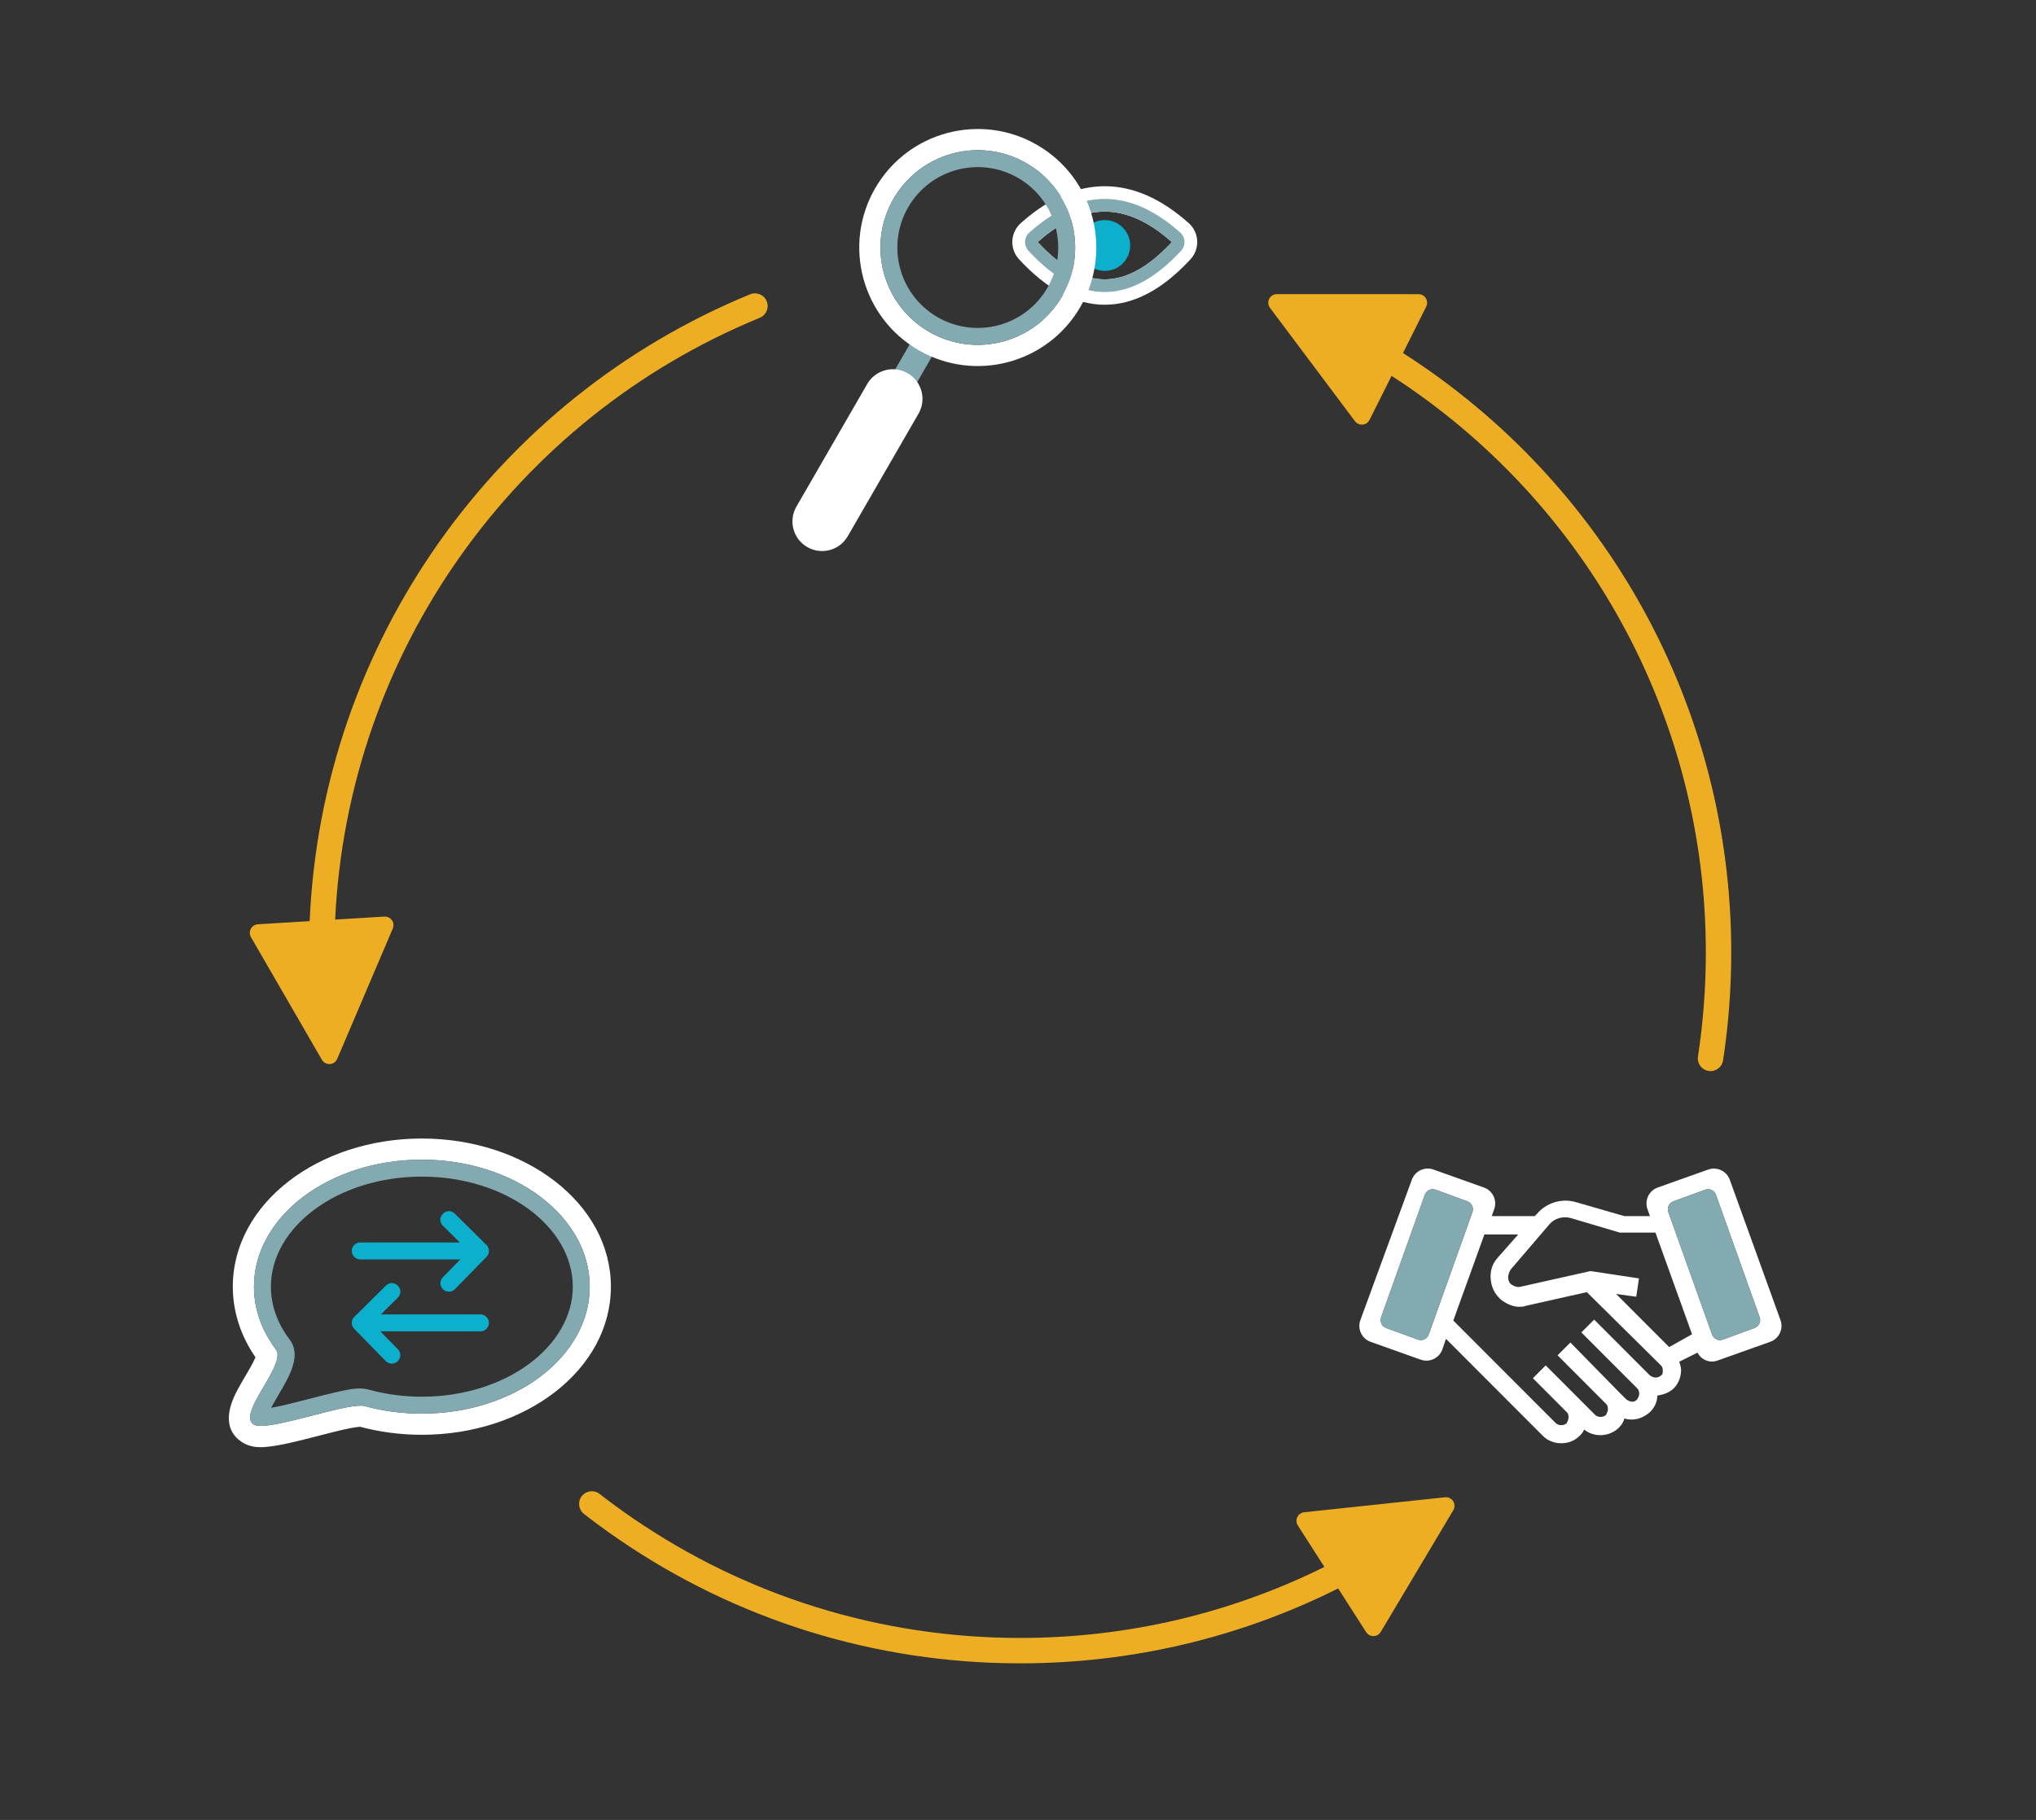 <?xml version="1.0" encoding="UTF-8"?>
<svg width="481px" height="430px" viewBox="0 0 481 430" version="1.1" xmlns="http://www.w3.org/2000/svg" xmlns:xlink="http://www.w3.org/1999/xlink">
    <rect x="0" y="0" width="481" height="430" fill="#333333" stroke="none"/>
    <title>Clearnox - Illustration 7</title>
    <g id="Clearnox---Illustration-7" stroke="none" stroke-width="1" fill="none" fill-rule="evenodd">
        <path d="M141.649,352.968 C144.196,354.949 146.802,356.853 149.462,358.678 C176.207,377.028 207.854,387 241,387 C266.292,387 290.744,381.2 312.882,370.22 L306.602,360.412 C305.998,359.468 306.273,358.214 307.216,357.61 C307.481,357.44 307.782,357.335 308.095,357.301 L308.095,357.301 L341.385,353.763 C342.499,353.644 343.498,354.451 343.617,355.565 C343.663,356.002 343.567,356.441 343.342,356.818 L343.342,356.818 L326.199,385.573 C325.625,386.535 324.38,386.85 323.418,386.277 C323.148,386.116 322.918,385.894 322.749,385.628 L322.749,385.628 L316.136,375.302 C293.02,386.881 267.447,393 241,393 C206.633,393 173.804,382.656 146.068,363.626 C143.309,361.733 140.607,359.759 137.966,357.705 C136.658,356.688 136.422,354.803 137.439,353.495 C138.456,352.187 140.341,351.951 141.649,352.968 Z M301.654,69.49 L335.131,69.502 C336.251,69.502 337.159,70.411 337.159,71.531 C337.159,71.846 337.085,72.156 336.944,72.438 L336.944,72.438 L331.455,83.406 C379.338,114.047 409,166.971 409,225 C409,233.605 408.353,242.131 407.073,250.526 C406.823,252.164 405.293,253.29 403.655,253.04 C402.017,252.79 400.892,251.26 401.141,249.622 C402.376,241.525 403,233.302 403,225 C403,169.256 374.62,118.404 328.755,88.803 L323.544,99.215 C323.043,100.217 321.824,100.622 320.823,100.121 C320.541,99.98 320.296,99.776 320.107,99.524 L320.107,99.524 L300.03,72.735 C299.358,71.838 299.54,70.567 300.437,69.895 C300.788,69.632 301.215,69.49 301.654,69.49 L301.654,69.49 Z M181.131,71.168 C181.761,72.7 181.029,74.453 179.496,75.082 C121.639,98.844 82.159,154.095 79.182,217.268 L90.808,216.562 C91.926,216.494 92.888,217.346 92.956,218.464 C92.975,218.778 92.92,219.092 92.797,219.382 L92.797,219.382 L79.667,250.178 C79.228,251.208 78.036,251.687 77.006,251.248 C76.602,251.076 76.265,250.777 76.046,250.397 L76.046,250.397 L59.287,221.416 C58.726,220.447 59.058,219.206 60.028,218.645 C60.3,218.488 60.606,218.396 60.92,218.377 L60.92,218.377 L73.159,217.633 C76.006,151.848 117.019,94.255 177.217,69.532 C178.749,68.903 180.502,69.635 181.131,71.168 Z" id="Shape" fill="#EDAE23" fill-rule="nonzero"></path>
        <g id="Group-2" transform="translate(59.088, 274)" fill-rule="nonzero">
            <path d="M40.573,-5 C16.163,-5 -4.088,10.318 -4.088,30 L-4.083,30.548 C-3.973,36.202 -2.162,41.632 1.117,46.47 L1.264,46.683 L1.151,46.952 L1.014,47.256 L0.856,47.584 L0.676,47.94 L0.358,48.537 L-0.022,49.221 L-0.638,50.294 L-1.728,52.159 L-2.276,53.116 L-2.6,53.697 L-2.896,54.238 L-3.163,54.747 L-3.407,55.228 L-3.627,55.687 C-3.663,55.762 -3.697,55.836 -3.73,55.91 L-3.923,56.347 C-3.953,56.419 -3.983,56.491 -4.013,56.563 L-4.182,56.991 C-4.236,57.134 -4.288,57.276 -4.338,57.42 L-4.413,57.637 C-5.645,61.299 -5.168,64.869 -1.583,66.934 C0.239,67.983 2.162,68.113 4.958,67.732 L5.675,67.626 C5.798,67.607 5.922,67.587 6.049,67.566 L6.826,67.431 L7.803,67.246 L8.824,67.035 L9.639,66.855 L10.82,66.581 L12.863,66.081 L19.252,64.453 L21.162,63.985 L22.182,63.752 L23.142,63.547 L23.794,63.418 L24.384,63.311 C24.478,63.295 24.568,63.28 24.656,63.266 L25.152,63.193 C25.23,63.182 25.304,63.173 25.376,63.165 L25.723,63.13 L25.955,63.114 L26.025,63.112 L25.74,63.036 C30.466,64.331 35.464,65 40.573,65 C64.983,65 85.234,49.682 85.234,30 C85.234,10.318 64.983,-5 40.573,-5 Z M40.573,0 C62.477,0 80.234,13.431 80.234,30 C80.234,46.569 62.477,60 40.573,60 C35.828,60 31.279,59.37 27.062,58.214 C26.281,58 24.85,58.136 23.042,58.471 L22.299,58.616 L21.52,58.779 L20.709,58.96 L19.439,59.258 L18.118,59.582 L16.759,59.925 L12.121,61.113 L10.748,61.454 L9.406,61.776 L8.536,61.976 L7.689,62.163 L6.87,62.333 L6.082,62.484 C3.642,62.933 1.734,63.074 0.912,62.601 C-0.163,61.982 -0.19,60.764 0.326,59.232 L0.466,58.843 C0.566,58.58 0.681,58.308 0.806,58.029 L1.004,57.607 L1.217,57.176 L1.443,56.736 L1.682,56.289 L2.059,55.608 L2.723,54.451 L3.965,52.324 L4.413,51.537 L4.701,51.018 L4.976,50.505 L5.236,50.001 C6.327,47.837 6.927,45.942 6.101,44.846 C2.799,40.469 0.912,35.401 0.912,30 C0.912,13.431 18.669,0 40.573,0 Z" id="Oval" fill="#FFFFFF"></path>
            <path d="M40.573,0 C62.477,0 80.234,13.431 80.234,30 C80.234,46.569 62.477,60 40.573,60 C35.828,60 31.279,59.37 27.062,58.214 C26.281,58 24.85,58.136 23.042,58.471 L22.299,58.616 L21.52,58.779 L20.709,58.96 L19.439,59.258 L18.118,59.582 L16.759,59.925 L12.121,61.113 L10.748,61.454 L9.406,61.776 L8.536,61.976 L7.689,62.163 L6.87,62.333 L6.082,62.484 C3.642,62.933 1.734,63.074 0.912,62.601 C-0.163,61.982 -0.19,60.764 0.326,59.232 L0.466,58.843 C0.566,58.58 0.681,58.308 0.806,58.029 L1.004,57.607 L1.217,57.176 L1.443,56.736 L1.682,56.289 L2.059,55.608 L2.723,54.451 L3.965,52.324 L4.413,51.537 L4.701,51.018 L4.976,50.505 L5.236,50.001 C6.327,47.837 6.927,45.942 6.101,44.846 C2.799,40.469 0.912,35.401 0.912,30 C0.912,13.431 18.669,0 40.573,0 Z M40.573,4 C20.673,4 4.912,15.922 4.912,30 C4.912,34.383 6.42,38.626 9.294,42.438 C10.917,44.589 10.78,47.006 9.728,49.753 L9.549,50.203 C9.456,50.428 9.359,50.653 9.254,50.882 L9.036,51.348 L8.797,51.832 L8.533,52.341 L8.241,52.883 C8.189,52.977 8.137,53.072 8.083,53.169 L7.561,54.094 L7.166,54.777 L6.068,56.658 L5.571,57.525 L5.156,58.275 L4.971,58.619 L5.446,58.534 L6.12,58.404 L6.831,58.257 L7.593,58.09 L8.713,57.831 L10.33,57.437 L13.966,56.512 L16.476,55.872 L17.594,55.591 L19.582,55.106 L20.739,54.837 L21.528,54.663 L22.253,54.512 L22.704,54.424 L23.131,54.346 L23.73,54.246 L24.103,54.192 L24.457,54.147 L24.793,54.111 L25.113,54.084 L25.419,54.065 L25.712,54.055 L25.993,54.054 L26.263,54.061 L26.525,54.075 C26.568,54.079 26.611,54.082 26.654,54.086 L26.905,54.112 L27.152,54.147 L27.516,54.212 L27.757,54.264 L28.119,54.356 C32.067,55.438 36.265,56 40.573,56 C60.472,56 76.234,44.078 76.234,30 C76.234,15.922 60.472,4 40.573,4 Z" id="Oval-Copy" fill="#83AAB1"></path>
            <path d="M45.458,15.505 C43.795,13.665 46.411,11.024 48.267,12.669 L48.371,12.766 L55.819,20.141 C56.336,20.653 56.494,21.315 56.38,21.921 L56.337,22.103 L56.261,22.323 L56.206,22.444 C56.109,22.644 55.979,22.828 55.821,22.986 L55.763,23.04 L48.395,30.585 C47.664,31.333 46.489,31.386 45.695,30.734 L45.567,30.618 C44.818,29.887 44.765,28.712 45.418,27.919 L45.533,27.79 L49.661,23.562 L26.022,23.562 C24.967,23.562 24.103,22.746 24.027,21.711 L24.022,21.562 C24.022,20.508 24.837,19.644 25.872,19.567 L26.022,19.562 L49.549,19.562 L45.557,15.609 L45.458,15.505 Z" id="Path-48" fill="#0CB0CD"></path>
            <path d="M45.458,32.505 C43.795,30.665 46.411,28.024 48.267,29.669 L48.371,29.766 L55.819,37.141 C56.336,37.653 56.494,38.315 56.38,38.921 L56.337,39.103 L56.261,39.323 L56.206,39.444 C56.109,39.644 55.979,39.828 55.821,39.986 L55.763,40.04 L48.395,47.585 C47.664,48.333 46.489,48.386 45.695,47.734 L45.567,47.618 C44.818,46.887 44.765,45.712 45.418,44.919 L45.533,44.79 L49.661,40.562 L26.022,40.562 C24.967,40.562 24.103,39.746 24.027,38.711 L24.022,38.562 C24.022,37.508 24.837,36.644 25.872,36.567 L26.022,36.562 L49.549,36.562 L45.557,32.609 L45.458,32.505 Z" id="Path-48-Copy" fill="#0CB0CD" transform="translate(40.218, 38.669) scale(-1, 1) translate(-40.218, -38.669) "></path>
        </g>
        <g id="5975198_avoid_corona_coronavirus_gesture_handshake_icon" transform="translate(321.144, 276.096)" fill-rule="nonzero">
            <path d="M84.597,45.374 L97.07,40.933 C99.152,40.192 100.238,37.905 99.497,35.823 C99.495,35.818 99.493,35.812 99.491,35.806 L87.514,2.648 C86.766,0.577 84.484,-0.5 82.41,0.239 L70.492,4.482 C68.411,5.223 67.324,7.511 68.065,9.592 C68.067,9.596 68.068,9.6 68.069,9.604 L68.657,11.238 L68.657,11.238 L62.606,11.238 L51.369,7.992 C47.911,6.91 44.237,7.992 41.86,10.805 L41.428,11.238 L31.271,11.238 L31.859,9.604 C32.606,7.525 31.527,5.234 29.448,4.486 C29.444,4.485 29.44,4.484 29.436,4.482 L17.501,0.233 C15.433,-0.503 13.158,0.564 12.403,2.624 L0.245,35.795 C-0.515,37.869 0.55,40.167 2.625,40.927 C2.636,40.931 2.648,40.935 2.659,40.94 L14.498,45.154 C16.579,45.895 18.866,44.809 19.607,42.728 C19.612,42.715 19.617,42.702 19.621,42.689 L20.466,40.235 L20.466,40.235 L43.373,63.172 C44.453,64.254 45.966,64.904 47.695,64.904 C49.424,64.904 50.937,64.254 52.017,63.172 C52.449,62.74 52.881,62.307 53.098,61.658 C55.475,63.605 59.148,63.389 61.309,61.225 C61.958,60.576 62.39,59.926 62.606,59.061 C64.767,59.71 66.928,59.061 68.657,57.546 C69.737,56.464 70.386,55.166 70.386,53.651 C71.682,53.435 73.195,53.002 74.276,51.92 C75.356,50.838 76.004,49.323 76.004,47.592 C76.004,46.943 75.788,46.294 75.572,45.644 L79.894,43.481 C80.758,45.21 82.776,46.023 84.597,45.374 Z M84.246,6.211 L94.57,35.12 C94.939,36.154 94.405,37.293 93.374,37.671 L85.893,40.408 C84.856,40.787 83.707,40.254 83.327,39.217 C83.326,39.212 83.324,39.207 83.322,39.202 L72.998,10.294 C72.629,9.259 73.163,8.12 74.194,7.743 L81.675,5.006 C82.712,4.626 83.861,5.16 84.241,6.197 C84.242,6.202 84.244,6.207 84.246,6.211 Z M5.142,35.12 L15.466,6.211 C15.838,5.171 16.982,4.629 18.022,5.001 C18.027,5.002 18.032,5.004 18.037,5.006 L25.518,7.743 C26.549,8.12 27.083,9.259 26.714,10.294 L16.39,39.202 C16.018,40.242 14.874,40.784 13.834,40.413 C13.829,40.411 13.824,40.409 13.819,40.408 L6.338,37.671 C5.307,37.293 4.773,36.154 5.142,35.12 Z M71.25,48.89 C70.602,49.54 69.521,49.54 68.657,48.89 L55.475,35.69 L52.449,38.72 L65.631,51.92 C66.28,52.569 66.28,53.651 65.631,54.517 C64.983,55.382 63.903,55.166 63.038,54.517 L61.093,52.569 L49.856,41.1 L46.831,44.13 L58.284,55.599 C58.716,56.031 58.716,56.464 58.716,56.897 C58.716,57.33 58.5,57.763 58.284,58.195 C57.636,58.844 56.339,58.844 55.691,58.195 L44.021,46.51 L40.996,49.54 L48.992,57.546 C49.424,57.979 49.424,58.412 49.424,58.844 C49.424,59.277 49.208,59.71 48.992,60.143 C48.343,60.792 47.047,60.792 46.398,60.143 L22.195,35.907 L29.542,15.566 L37.538,15.566 L32.568,21.192 C31.271,22.707 30.839,24.438 31.055,26.385 C31.271,28.333 32.136,29.848 33.648,31.146 C34.945,32.012 36.242,32.661 37.754,32.661 C38.187,32.661 38.835,32.661 39.267,32.444 L53.746,29.199 L71.25,46.51 C71.682,46.943 71.682,47.376 71.682,47.808 C71.682,48.241 71.682,48.674 71.25,48.89 Z M73.195,42.182 L60.661,29.631 L65.415,30.281 L66.064,25.953 L54.61,24.222 L38.187,27.9 C37.538,28.117 36.674,27.9 36.026,27.467 C35.377,27.035 35.161,26.385 35.161,25.736 C35.161,25.087 35.377,24.438 35.809,23.789 L44.886,13.185 C46.182,11.671 48.127,11.238 49.856,11.671 L61.526,15.133 L69.953,15.133 L78.598,39.153 L73.195,42.182 Z" id="Shape" fill="#FFFFFF"></path>
            <path d="M84.246,6.211 L94.57,35.12 C94.939,36.154 94.405,37.293 93.374,37.671 L85.893,40.408 C84.856,40.787 83.707,40.254 83.327,39.217 C83.326,39.212 83.324,39.207 83.322,39.202 L72.998,10.294 C72.629,9.259 73.163,8.12 74.194,7.743 L81.675,5.006 C82.712,4.626 83.861,5.16 84.241,6.197 C84.242,6.202 84.244,6.207 84.246,6.211 Z" id="Path-Copy-2" fill="#83AAB1"></path>
            <path d="M5.142,35.12 L15.466,6.211 C15.838,5.171 16.982,4.629 18.022,5.001 C18.027,5.002 18.032,5.004 18.037,5.006 L25.518,7.743 C26.549,8.12 27.083,9.259 26.714,10.294 L16.39,39.202 C16.018,40.242 14.874,40.784 13.834,40.413 C13.829,40.411 13.824,40.409 13.819,40.408 L6.338,37.671 C5.307,37.293 4.773,36.154 5.142,35.12 Z" id="Path-Copy" fill="#83AAB1"></path>
        </g>
        <g id="Group" transform="translate(241, 47)">
            <path d="M20,-3 C13.408,-3 6.931,-0.18 0.616,5.319 L0.177,5.705 C-2.245,7.866 -2.513,11.522 -0.485,13.996 L-0.25,14.266 C6.286,21.343 13.042,25 20,25 C26.817,25 33.442,21.488 39.853,14.691 L40.239,14.277 C42.44,11.894 42.354,8.229 40.096,5.963 L39.836,5.717 C33.377,-0.044 26.75,-3 20,-3 Z M20,3 C25.011,3 30.139,5.229 35.425,9.827 L35.842,10.195 L35.477,10.586 C30.118,16.267 24.963,19 20,19 C15.038,19 9.882,16.267 4.516,10.578 L4.158,10.195 L4.569,9.832 C9.85,5.235 14.982,3 20,3 Z" id="Path-47" fill="#FFFFFF" fill-rule="nonzero"></path>
            <path d="M20,0 C25.805,0 31.61,2.527 37.414,7.582 L37.878,7.991 C39.048,9.072 39.163,10.868 38.171,12.087 L38.046,12.23 L37.67,12.633 C31.78,18.878 25.89,22 20,22 C14.11,22 8.22,18.878 2.33,12.633 L1.919,12.192 C0.858,11.003 0.918,9.204 2.023,8.087 L2.161,7.956 L2.586,7.582 C8.39,2.527 14.195,0 20,0 Z M20,3 C15.114,3 10.12,5.118 4.986,9.474 L4.569,9.832 L4.158,10.195 L4.516,10.578 C9.882,16.267 15.038,19 20,19 C24.853,19 29.889,16.387 35.12,10.96 L35.477,10.586 L35.842,10.195 L35.425,9.827 C30.139,5.229 25.011,3 20,3 Z" id="Path-47-Copy" fill="#83AAB1" fill-rule="nonzero"></path>
            <circle id="Oval" fill="#0CB0CD" cx="20" cy="11" r="6"></circle>
        </g>
        <g id="Group-3" transform="translate(218, 81) rotate(-330) translate(-218, -81) translate(195, 32)" fill-rule="nonzero">
            <polygon id="Path-49" fill="#83AAB1" points="26.5 50 26.5 59 20.5 59 20.5 50"></polygon>
            <path d="M23.5,57 C27.285,57 30.369,60.005 30.496,63.759 L30.5,64 L30.5,97.437 C30.5,101.303 27.366,104.437 23.5,104.437 C19.715,104.437 16.631,101.432 16.504,97.677 L16.5,97.437 L16.5,64 C16.5,60.134 19.634,57 23.5,57 Z" id="Path-49-Copy" fill="#FFFFFF"></path>
            <path d="M23,-5 C7.536,-5 -5,7.536 -5,23 C-5,38.464 7.536,51 23,51 C38.464,51 51,38.464 51,23 C51,7.536 38.464,-5 23,-5 Z M23,0 C35.703,0 46,10.297 46,23 C46,35.703 35.703,46 23,46 C10.297,46 0,35.703 0,23 C0,10.297 10.297,0 23,0 Z" id="Oval" fill="#FFFFFF"></path>
            <path d="M23,0 C35.703,0 46,10.297 46,23 C46,35.703 35.703,46 23,46 C10.297,46 0,35.703 0,23 C0,10.297 10.297,0 23,0 Z M23,4 C12.507,4 4,12.507 4,23 C4,33.493 12.507,42 23,42 C33.493,42 42,33.493 42,23 C42,12.507 33.493,4 23,4 Z" id="Oval-Copy-2" fill="#83AAB1"></path>
        </g>
    </g>
</svg>